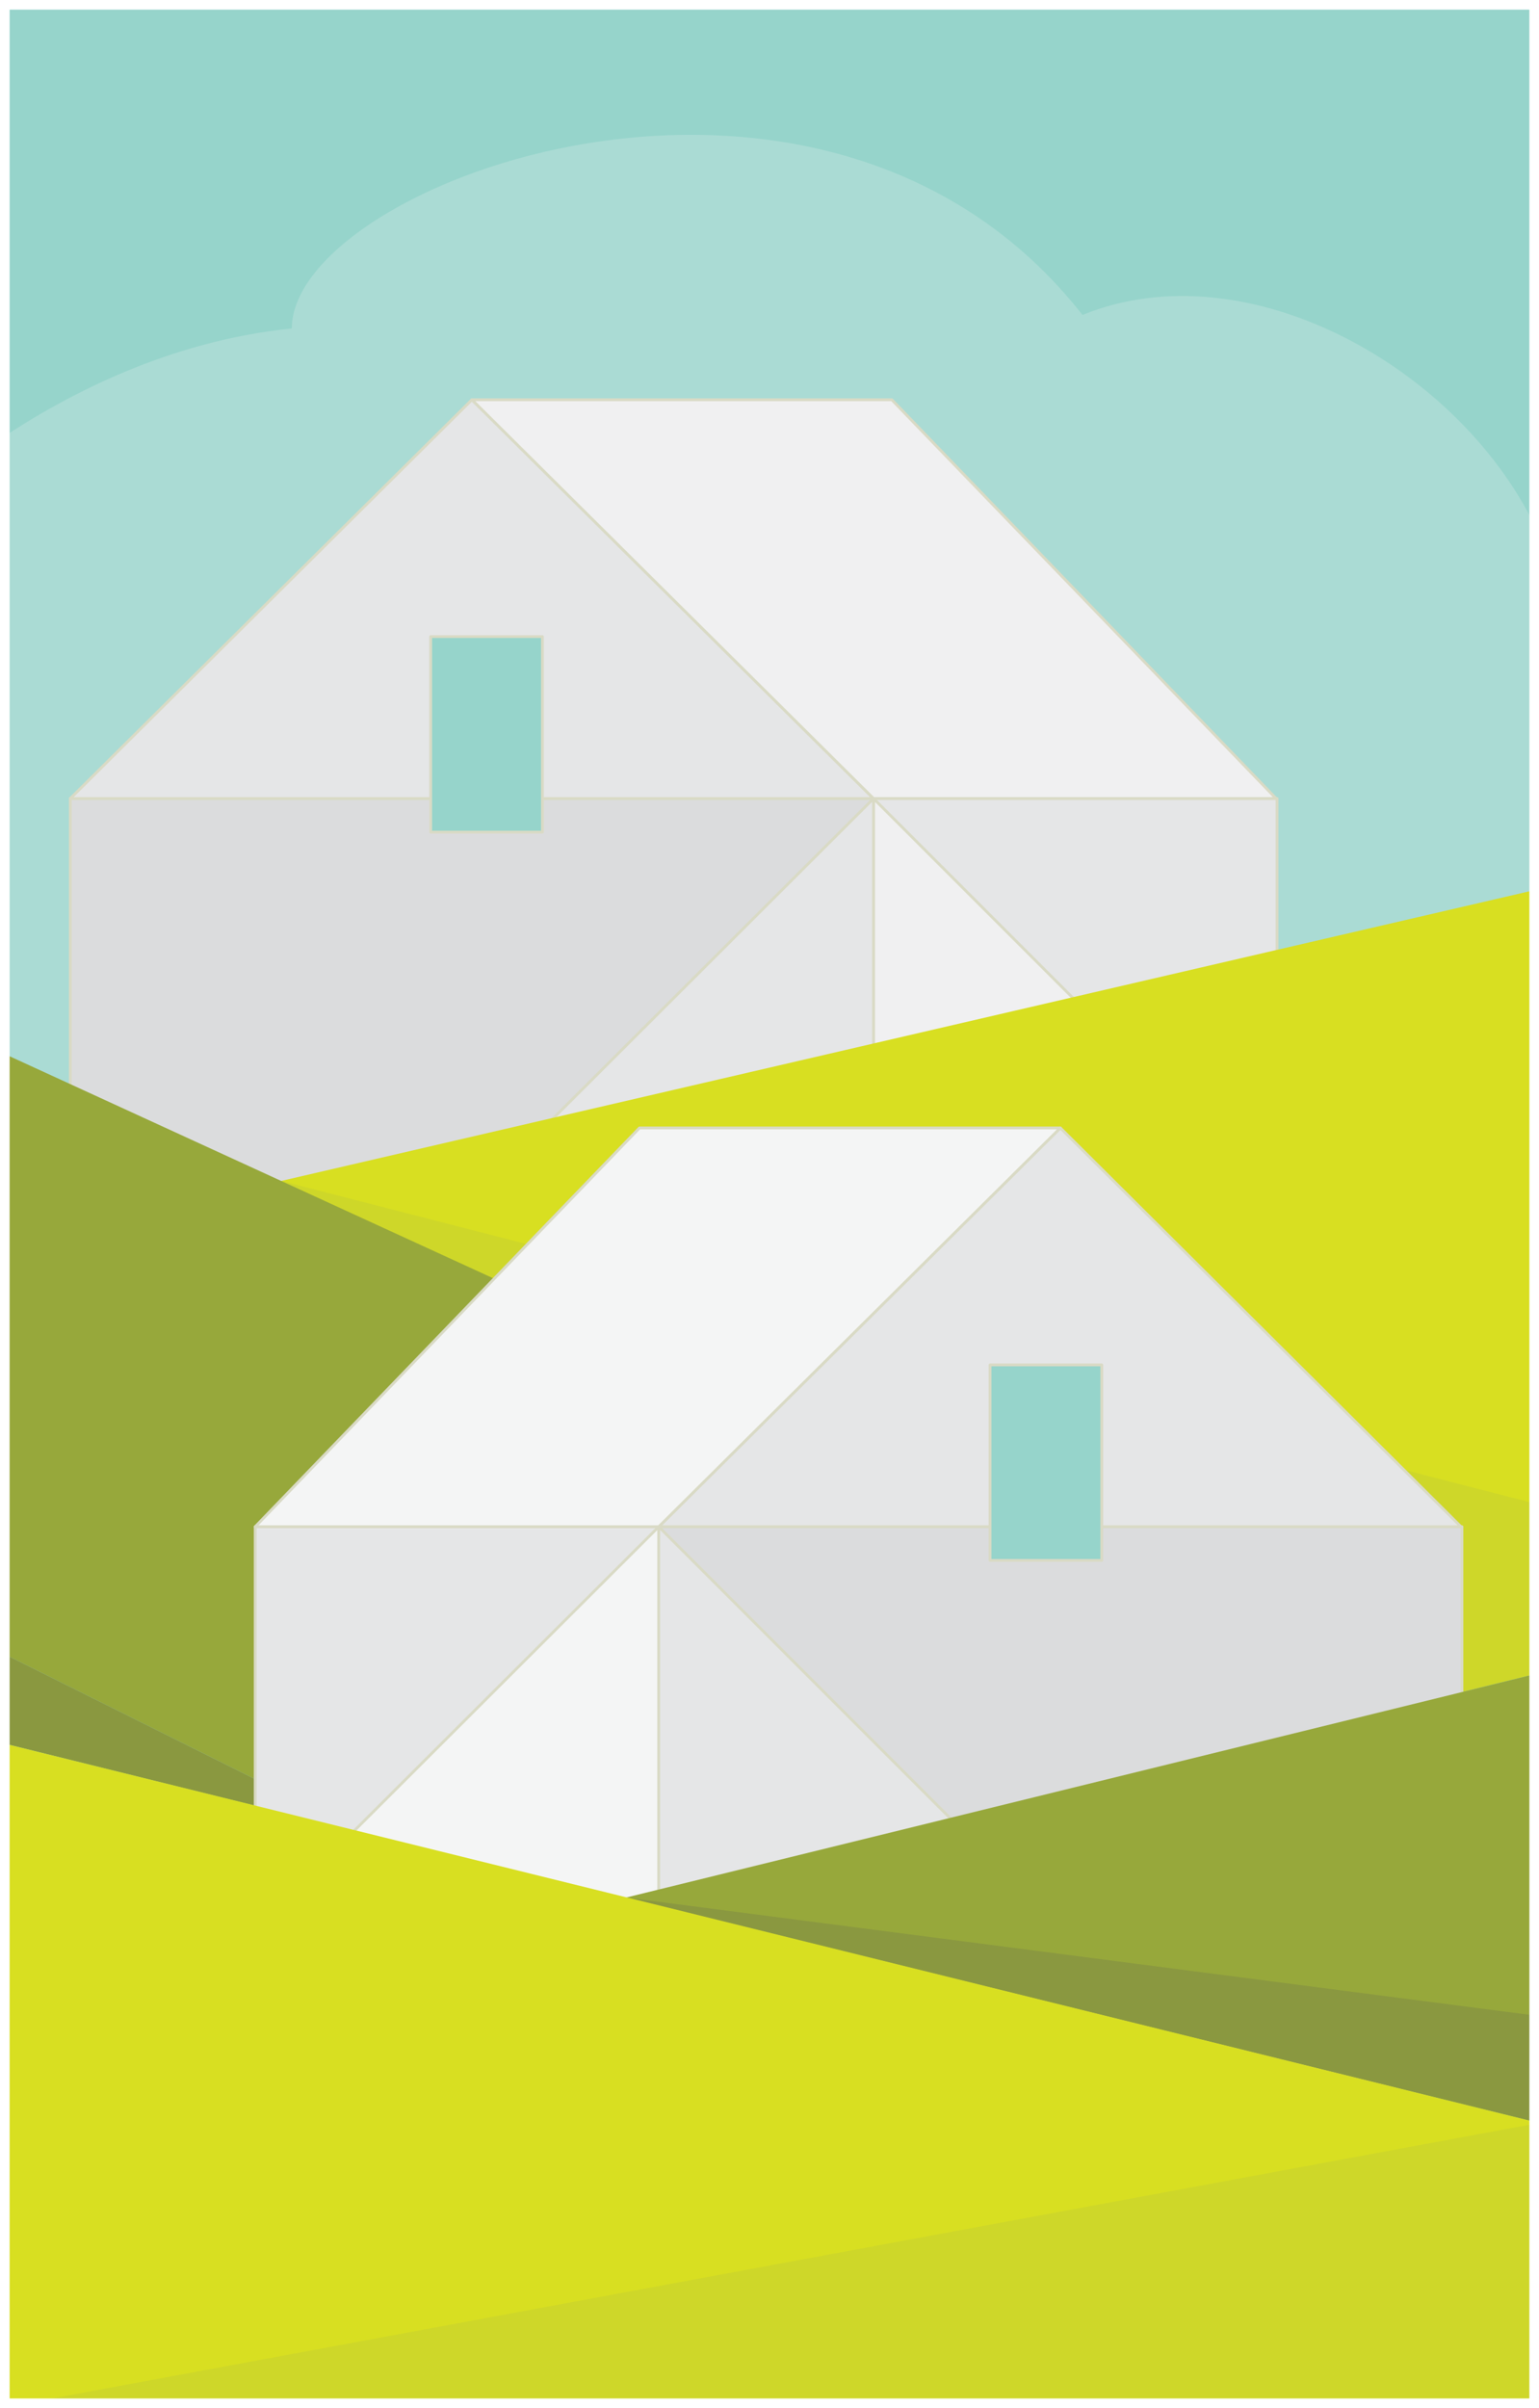 <?xml version="1.0" encoding="utf-8"?>
<!-- Generator: Adobe Illustrator 23.0.3, SVG Export Plug-In . SVG Version: 6.00 Build 0)  -->
<svg version="1.1" id="Layer_1" xmlns="http://www.w3.org/2000/svg" xmlns:xlink="http://www.w3.org/1999/xlink" x="0px" y="0px"
	 width="159.8px" height="250px" viewBox="0 0 159.8 250" style="enable-background:new 0 0 159.8 250;" xml:space="preserve">
<rect x="0" y="0" width="159.8" height="250" fill="#333333" stroke="none"/>
<style type="text/css">
	.st0{fill:#96D4CB;}
	.st1{fill:#AADBD4;}
	.st2{fill:#E5E6E7;stroke:#D9DAC5;stroke-width:0.291;stroke-linecap:round;stroke-linejoin:round;stroke-miterlimit:10;}
	.st3{fill:#DBDCDD;stroke:#D9DAC5;stroke-width:0.291;stroke-linecap:round;stroke-linejoin:round;stroke-miterlimit:10;}
	.st4{fill:#F0F0F1;stroke:#D9DAC5;stroke-width:0.291;stroke-linecap:round;stroke-linejoin:round;stroke-miterlimit:10;}
	.st5{fill:#96D4CB;stroke:#D9DAC5;stroke-width:0.291;stroke-linecap:round;stroke-linejoin:round;stroke-miterlimit:10;}
	.st6{fill:#D8DF21;}
	.st7{fill:#CED729;}
	.st8{fill:#97A83B;}
	.st9{fill:#8A9840;}
	.st10{fill:#F4F5F5;stroke:#D9DAC5;stroke-width:0.291;stroke-linecap:round;stroke-linejoin:round;stroke-miterlimit:10;}
	.st11{fill:#FFFFFF;}
</style>
<g>
	<rect x="0" transform="matrix(-1 -1.224647e-16 1.224647e-16 -1 159.839 250)" class="st0" width="159.8" height="250"/>
	<path class="st1" d="M0,144.3l159.8-2V55.5c-7.8-17.2-30.3-29.8-47.4-22.8C85.5-1.6,30.3,18.9,30.3,34.1C17.5,35.4,6.9,41,0,45.6
		V144.3z"/>
	<g>
		<rect x="90.7" y="82.9" class="st2" width="41.9" height="58.1"/>
		<rect x="7.3" y="82.9" class="st3" width="83.4" height="58.1"/>
		<polygon class="st4" points="90.7,141 90.7,82.9 148.8,141 		"/>
		<polygon class="st2" points="32.5,141 90.7,141 90.7,82.9 		"/>
		<polygon class="st2" points="7.3,82.9 90.7,82.9 49,41.5 		"/>
		
			<rect x="44.6" y="66.1" transform="matrix(-1 -4.403157e-11 4.403157e-11 -1 100.919 152.49)" class="st5" width="11.6" height="20.3"/>
		<polygon class="st4" points="49,41.5 90.7,82.9 132.5,82.9 92.6,41.5 		"/>
	</g>
	<polygon class="st6" points="49.5,151.7 159.8,156.2 159.8,92.3 29.2,122.6 	"/>
	<polygon class="st7" points="79.9,193.3 159.8,173.7 159.8,156.2 29.2,122.6 	"/>
	<polygon class="st8" points="54.9,134.4 0,109.2 0,171.5 37.5,190.2 	"/>
	<polygon class="st9" points="0,171.5 0,180.9 37.5,190.2 	"/>
	<g>
		<rect x="26.5" y="158.5" class="st2" width="41.9" height="58.1"/>
		<rect x="68.4" y="158.5" class="st3" width="83.4" height="58.1"/>
		<polygon class="st10" points="68.4,216.6 68.4,158.5 10.2,216.6 		"/>
		<polygon class="st2" points="126.5,216.6 68.4,216.6 68.4,158.5 		"/>
		<polygon class="st2" points="151.7,158.5 68.4,158.5 110.1,117.1 		"/>
		<rect x="102.8" y="141.7" class="st5" width="11.6" height="20.3"/>
		<polygon class="st10" points="110.1,117.1 68.4,158.5 26.5,158.5 66.4,117.1 		"/>
	</g>
	<polygon class="st8" points="159.8,220.4 159.8,173.7 65,197 	"/>
	<polygon class="st9" points="159.8,220.4 159.8,209.3 65,197 	"/>
	<polygon class="st6" points="0,250 159.8,250 159.8,220.4 0,180.9 	"/>
	<polygon class="st7" points="159.8,250 159.8,220.4 0,250 	"/>
	<g>
		<path class="st11" d="M158.8,1v248H1V1H158.8 M159.8,0H0v250h159.8V0L159.8,0z"/>
	</g>
</g>
</svg>
